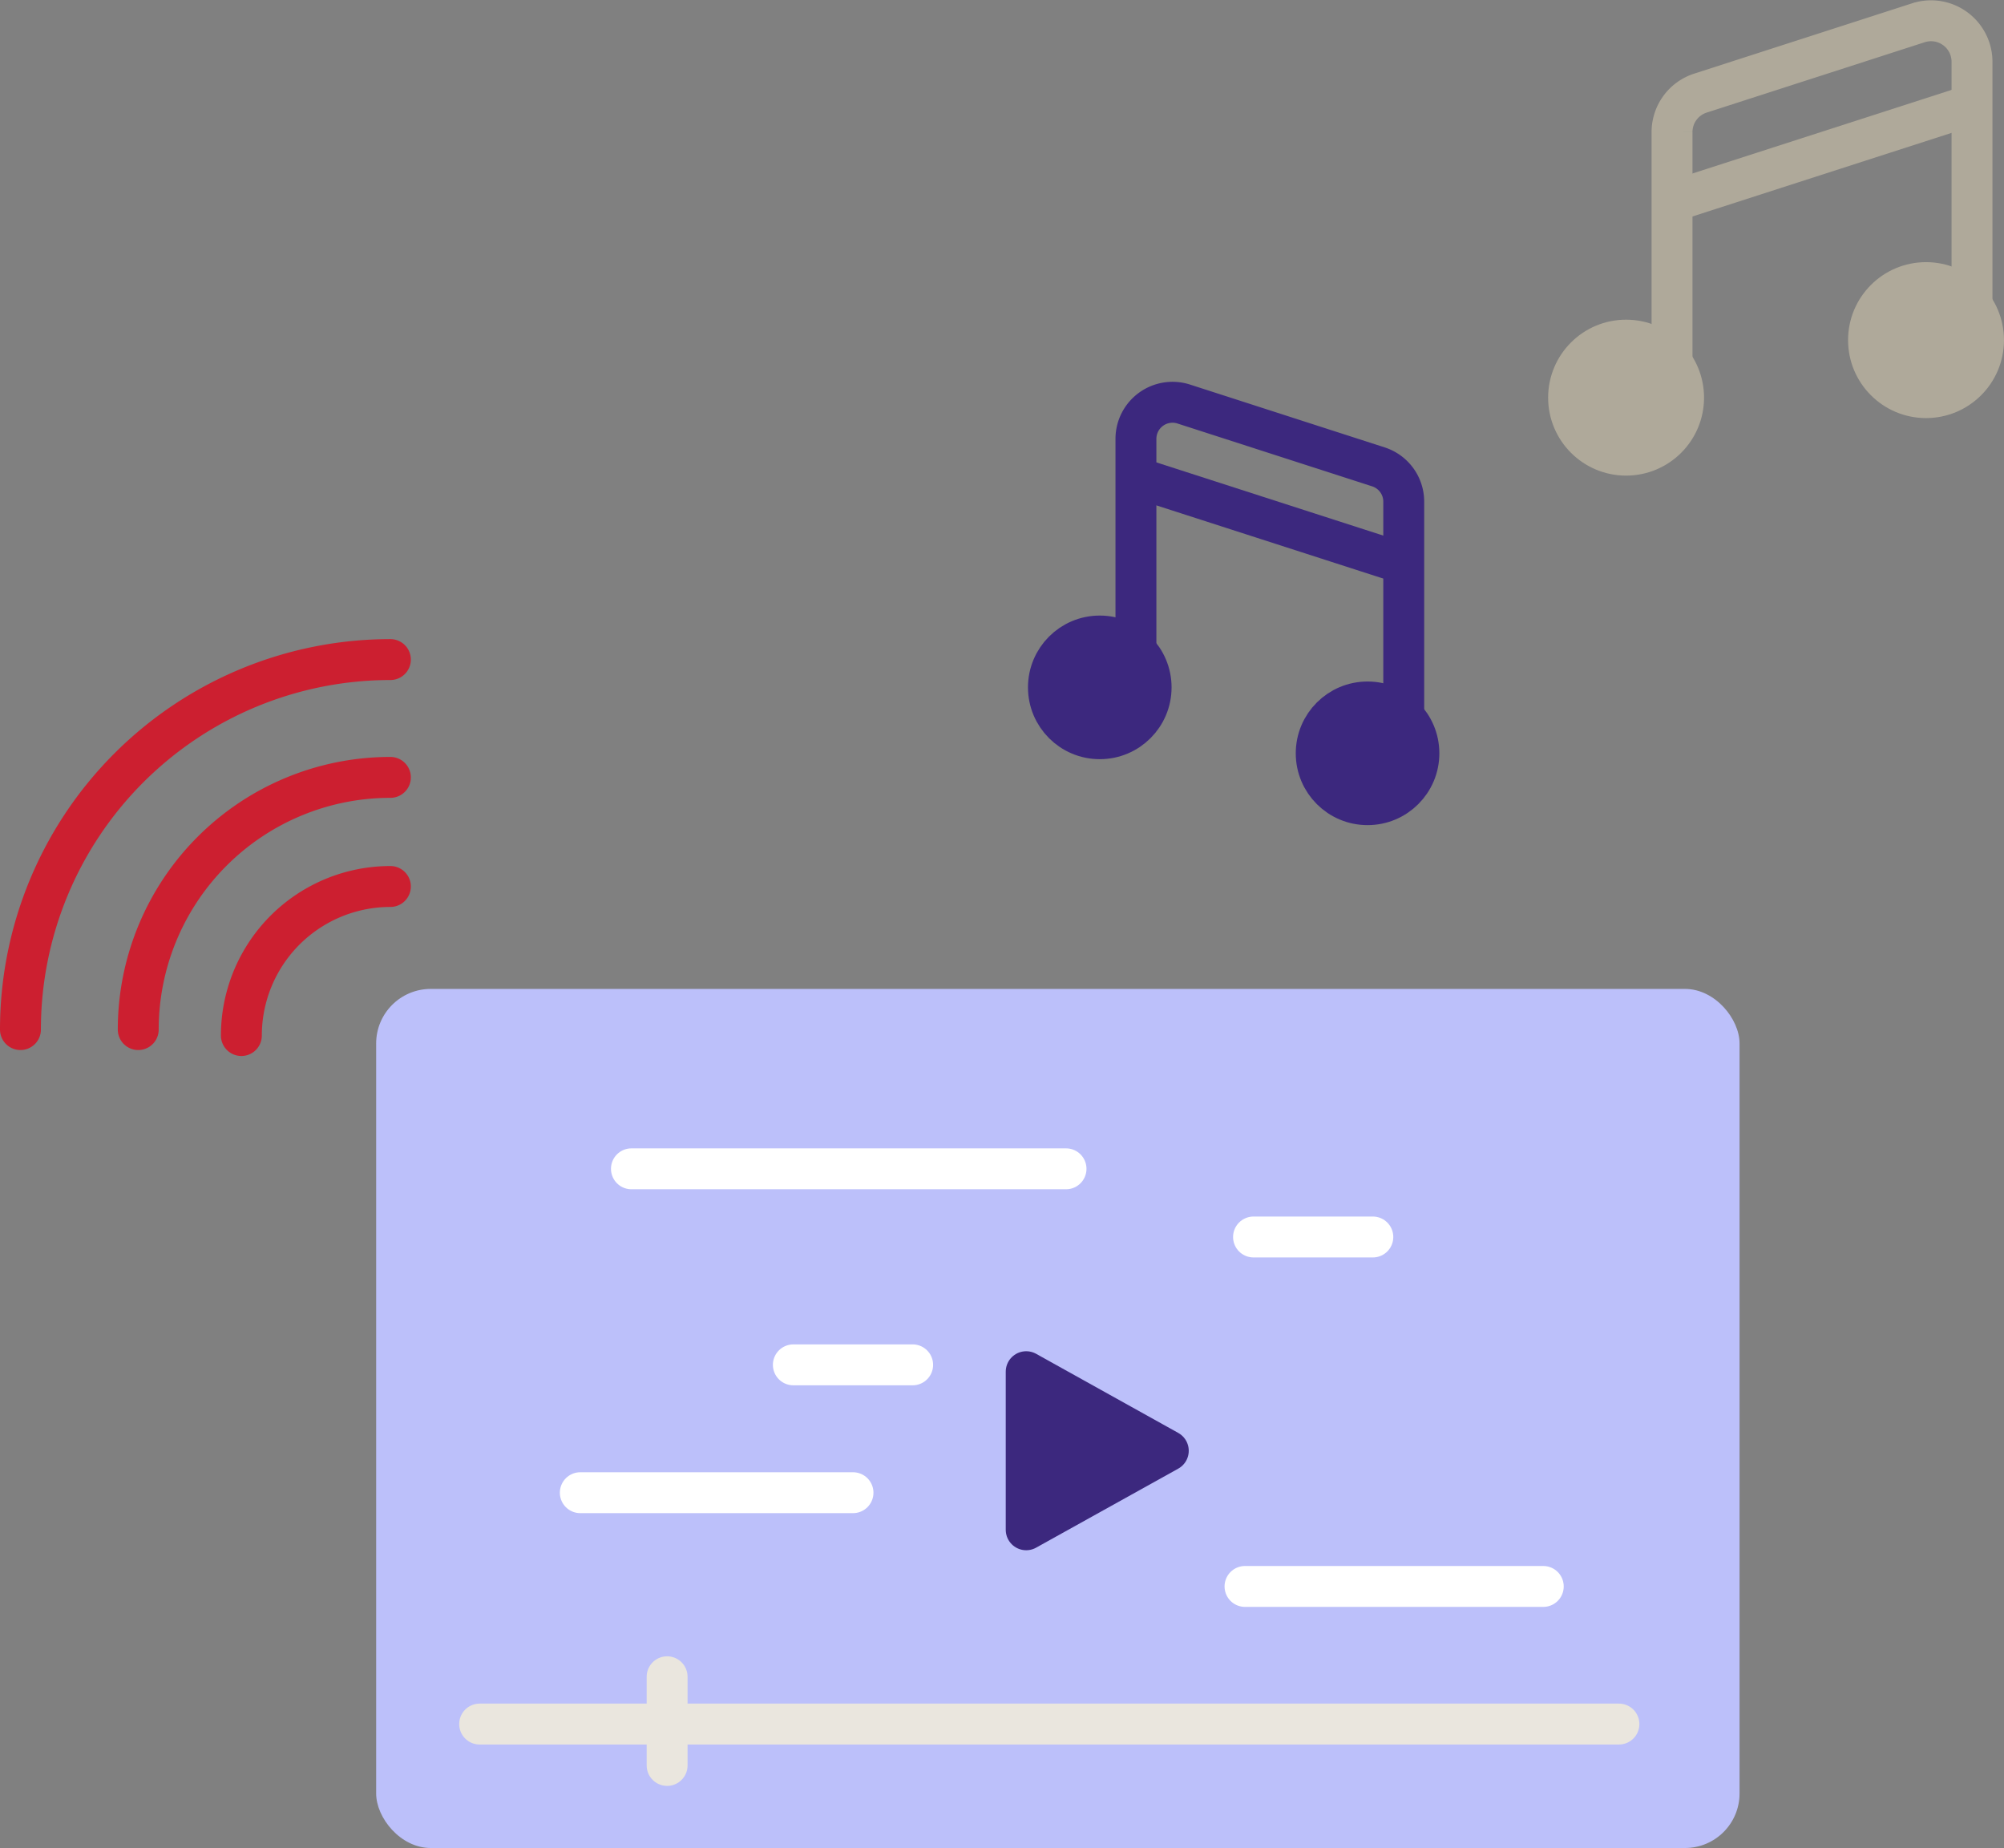 <svg xmlns="http://www.w3.org/2000/svg" width="146.987" height="135.521" viewBox="0 0 146.987 135.521">
  <rect x="0" y="0" width="146.987" height="135.521" fill="#808080" stroke="none"/>
  <g id="Groupe_1559" data-name="Groupe 1559" transform="translate(-525.41 -519.423)">
    <circle id="Ellipse_527" data-name="Ellipse 527" cx="4.218" cy="4.218" r="4.218" transform="translate(640.46 544.366)" fill="#afa99a" stroke="#afa99a" stroke-miterlimit="10" stroke-width="3"/>
    <circle id="Ellipse_528" data-name="Ellipse 528" cx="4.218" cy="4.218" r="4.218" transform="translate(662.46 540.147)" fill="#afa99a" stroke="#afa99a" stroke-miterlimit="10" stroke-width="3"/>
    <path id="Tracé_743" data-name="Tracé 743" d="M2765.924-174.874v-19.472a3,3,0,0,1,2.083-2.859l15.99-5.16a3.006,3.006,0,0,1,3.929,2.859v20.413" transform="translate(-2117.876 723.457)" fill="none" stroke="#afa99a" stroke-miterlimit="10" stroke-width="3"/>
    <line id="Ligne_159" data-name="Ligne 159" y1="7.097" x2="22.001" transform="translate(648.048 527.108)" fill="none" stroke="#afa99a" stroke-miterlimit="10" stroke-width="3"/>
    <ellipse id="Ellipse_529" data-name="Ellipse 529" cx="3.766" cy="3.766" rx="3.766" ry="3.766" transform="translate(621.95 570.901)" fill="#3c287e" stroke="#3c287e" stroke-miterlimit="10" stroke-width="3"/>
    <ellipse id="Ellipse_530" data-name="Ellipse 530" cx="3.766" cy="3.766" rx="3.766" ry="3.766" transform="translate(602.309 566.065)" fill="#3c287e" stroke="#3c287e" stroke-miterlimit="10" stroke-width="3"/>
    <path id="Tracé_744" data-name="Tracé 744" d="M2785.566-177.838v-17.384a2.68,2.68,0,0,0-1.86-2.553l-14.275-4.607a2.684,2.684,0,0,0-3.508,2.553V-181.6" transform="translate(-2157.196 751.435)" fill="none" stroke="#3c287e" stroke-linecap="round" stroke-miterlimit="10" stroke-width="3"/>
    <line id="Ligne_160" data-name="Ligne 160" x1="19.642" y1="6.336" transform="translate(608.729 554.425)" fill="none" stroke="#3c287e" stroke-miterlimit="10" stroke-width="3"/>
    <g id="Groupe_1216" data-name="Groupe 1216" transform="translate(553.268 592.207)">
      <rect id="Rectangle_777" data-name="Rectangle 777" width="100" height="63" rx="4" transform="translate(-0.268 -0.262)" fill="#bcc0fa"/>
      <line id="Ligne_148" data-name="Ligne 148" x2="20.002" transform="translate(14.705 36.682)" fill="none" stroke="#fff" stroke-linecap="round" stroke-width="3"/>
      <path id="Tracé_748" data-name="Tracé 748" d="M0,0H21.877" transform="translate(63.459 43.557)" fill="#bcc0fa" stroke="#fff" stroke-linecap="round" stroke-width="3"/>
      <path id="Tracé_747" data-name="Tracé 747" d="M0,0H31.877" transform="translate(18.455 12.93)" fill="#bcc0fa" stroke="#fff" stroke-linecap="round" stroke-width="3"/>
      <line id="Ligne_151" data-name="Ligne 151" x2="8.751" transform="translate(64.084 17.93)" fill="none" stroke="#fff" stroke-linecap="round" stroke-width="3"/>
      <line id="Ligne_152" data-name="Ligne 152" x2="8.751" transform="translate(30.331 27.306)" fill="none" stroke="#fff" stroke-linecap="round" stroke-width="3"/>
      <path id="Tracé_314" data-name="Tracé 314" d="M436.845,271.056V259.462l10.423,5.8Z" transform="translate(-389.435 -231.654)" fill="#3c287e" stroke="#3c287e" stroke-linecap="round" stroke-linejoin="round" stroke-width="3"/>
      <path id="Tracé_749" data-name="Tracé 749" d="M0,0H83.563" transform="translate(7.322 53.649)" fill="#bcc0fa" stroke="#eae6de" stroke-linecap="round" stroke-width="3"/>
      <line id="Ligne_147" data-name="Ligne 147" y2="6.503" transform="translate(21.073 50.18)" fill="none" stroke="#eae6de" stroke-linecap="round" stroke-width="3"/>
    </g>
    <g id="Groupe_1217" data-name="Groupe 1217" transform="translate(526.91 595.363) rotate(-90)">
      <path id="Tracé_368" data-name="Tracé 368" d="M0,0A10.93,10.93,0,0,1,10.93,10.93" transform="translate(0 16.204)" fill="none" stroke="#cc1f30" stroke-linecap="round" stroke-linejoin="round" stroke-width="3"/>
      <path id="Tracé_369" data-name="Tracé 369" d="M0,0A18.494,18.494,0,0,1,18.494,18.494" transform="translate(0.437 8.64)" fill="none" stroke="#cc1f30" stroke-linecap="round" stroke-linejoin="round" stroke-width="3"/>
      <path id="Tracé_370" data-name="Tracé 370" d="M0,0A27.134,27.134,0,0,1,27.134,27.134" transform="translate(0.437)" fill="none" stroke="#cc1f30" stroke-linecap="round" stroke-linejoin="round" stroke-width="3"/>
    </g>
  </g>
</svg>
